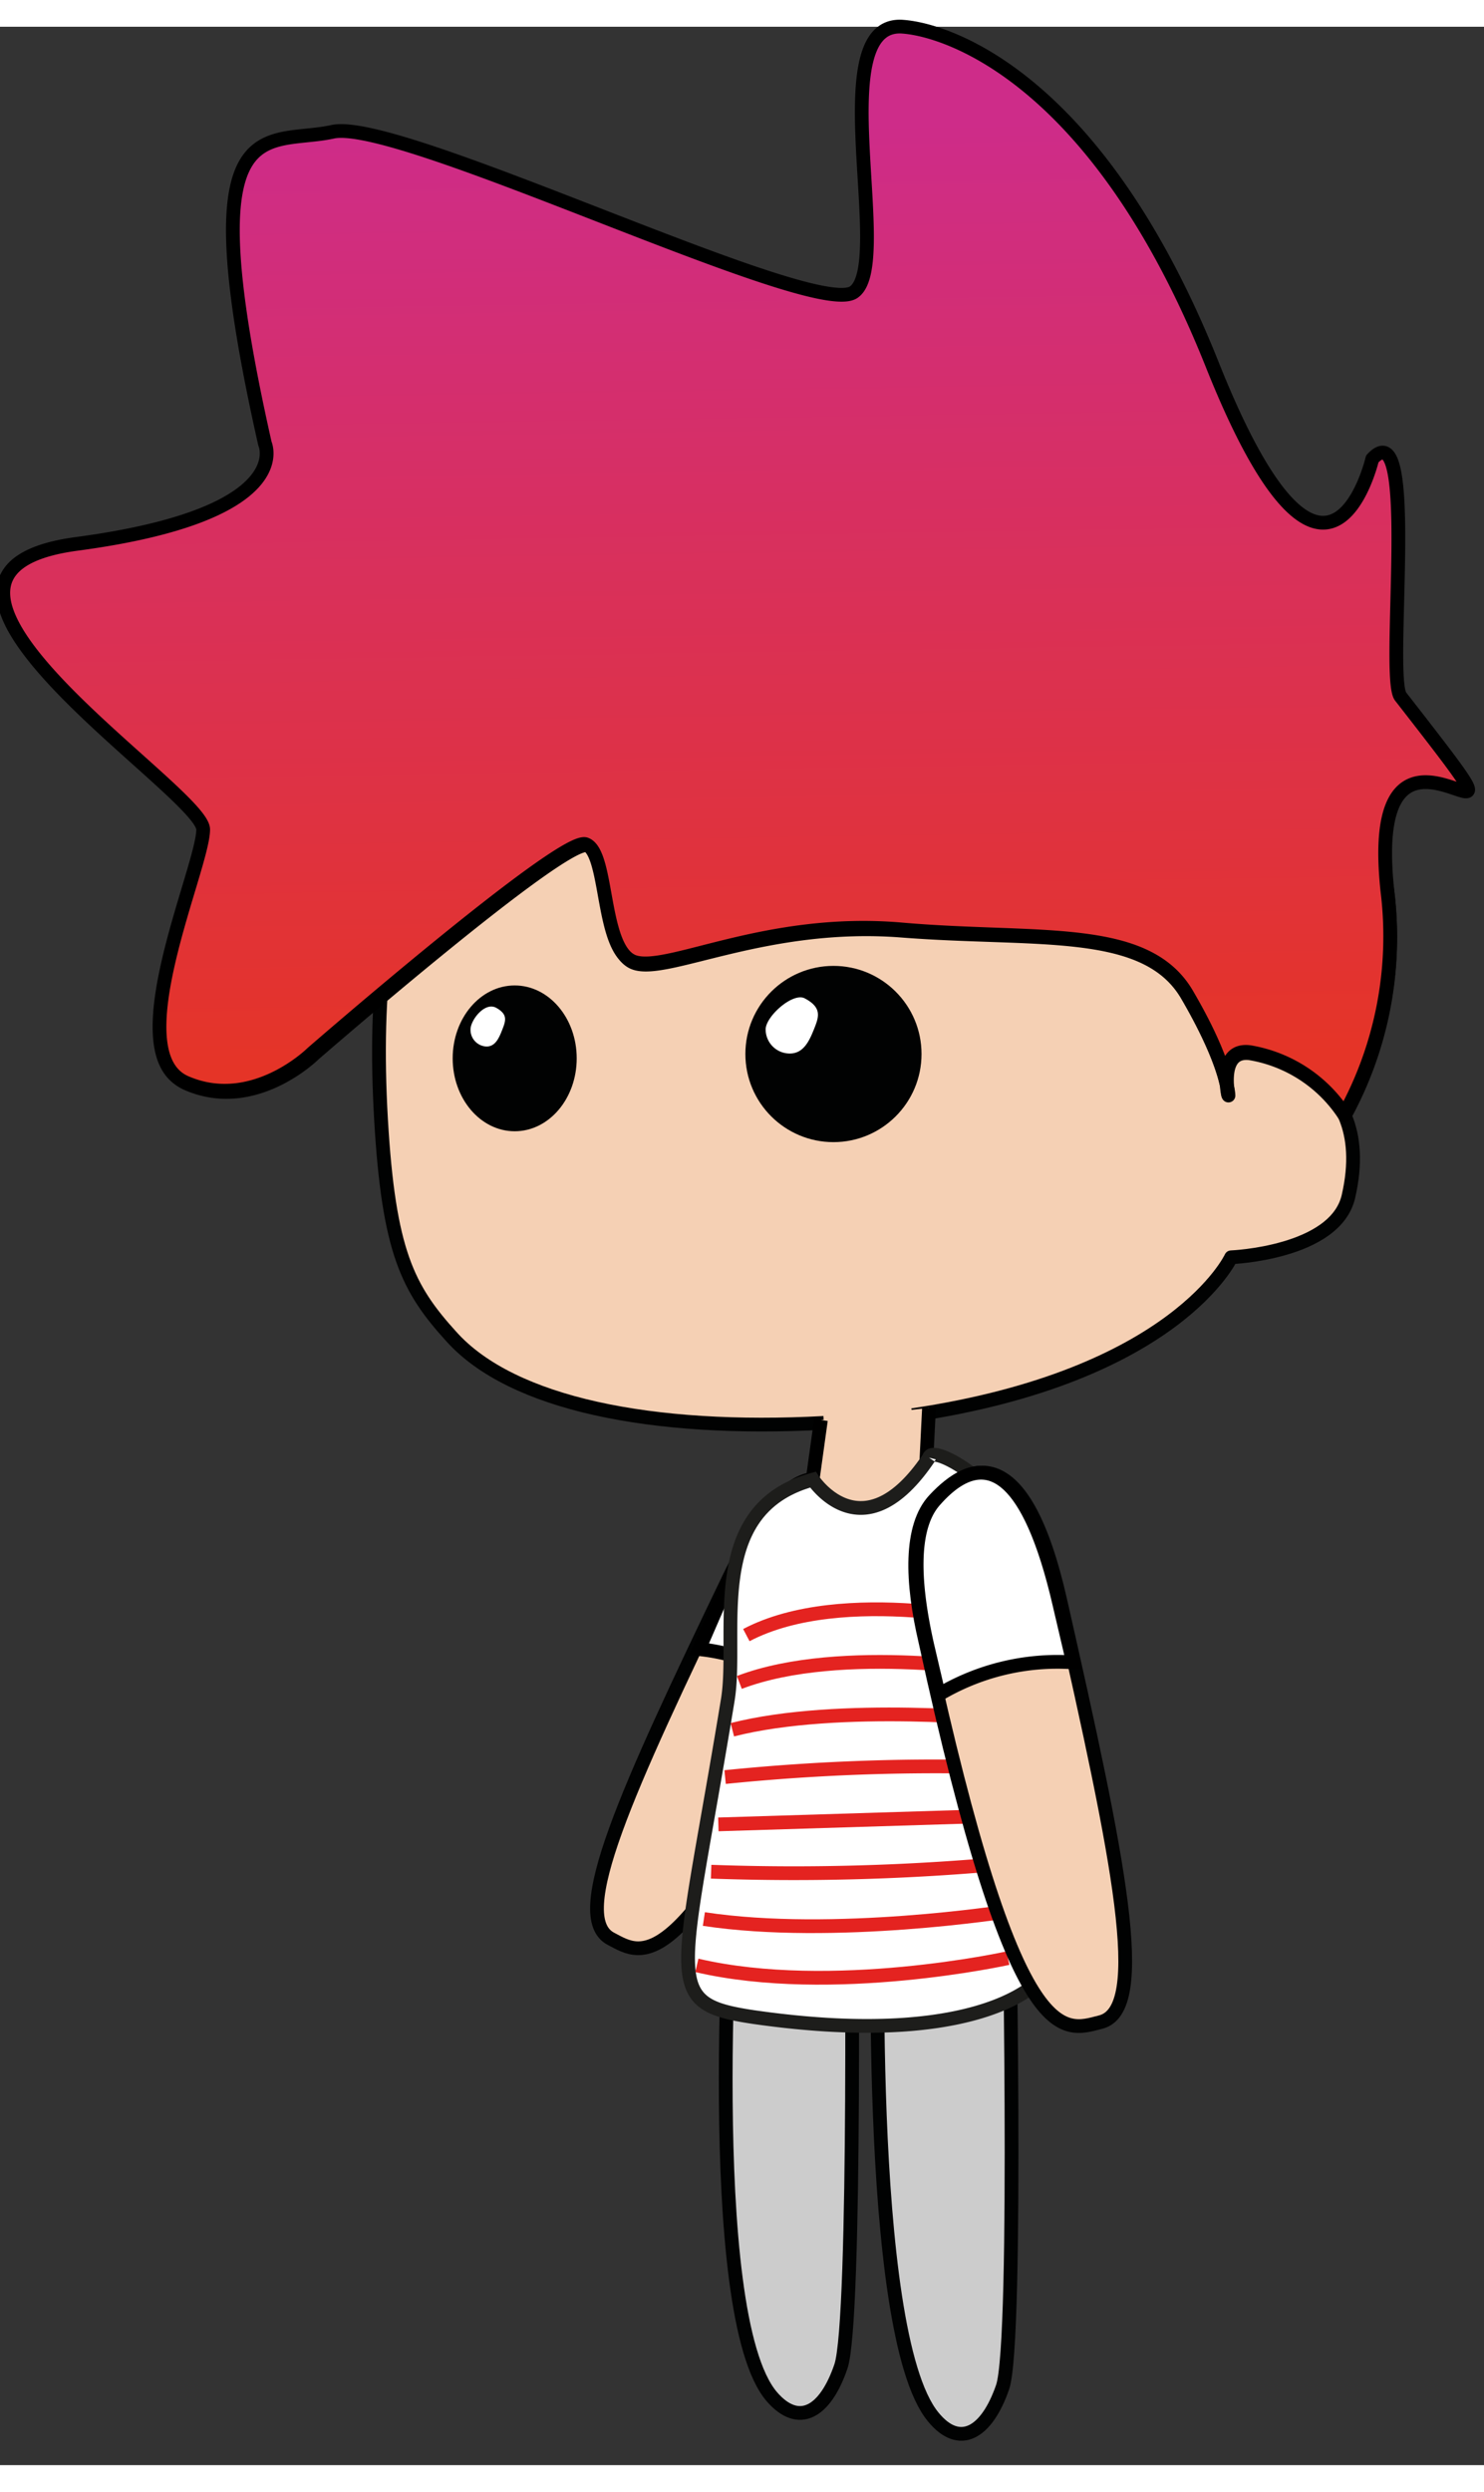 <svg id="svg91" width="71.5" height="120" version="1.1" viewBox="-11.5 -20 61.5 101" xmlns="http://www.w3.org/2000/svg" xmlns:xlink="http://www.w3.org/1999/xlink">
 <rect x="-11.5" y="-20" width="61.5" height="101" fill="#333333" stroke="none"/>
 <defs id="defs13">
  <style id="style2">.skin-12, .skin-3, .skin-11, .skin-5, .skin-4, .skin-6, .skin-1 {
        fill: #f5d0b4;
      }

      .skin-7, .skin-8 {
        fill: #ccc;
      }

      .skin-12, .skin-3, .skin-7, .skin-6, .skin-8, .skin-1 {
        stroke: #010202;
      }
      .skin-4, .skin-1 {
        stroke-miterlimit: 10;
      }
      .skin-11, .skin-4, .skin-1 {
        stroke-width: 0.57px;
      }
      .skin-3, .skin-11 {
        stroke-linejoin: round;
      }
      .skin-3 {
        stroke-width: 0.57px;
      }
      .skin-11, .skin-4 {
        stroke: #000;
      }
      .skin-6 {
        stroke-width: 0.57px;
        stroke-miterlimit: 1.9;
      }
      .skin-7 {
        stroke-width: 0.57px;
        stroke-miterlimit: 1.9;
      }
      .skin-8 {
        stroke-width: 0.57px;
        stroke-miterlimit: 1.9;
      }
      .skin-9 {
        fill: #010202;
      }
      .skin-10 {
        fill: #fff;
      }
      .skin-12 {
        stroke-width: 0.57px;
        stroke-miterlimit: 1.9;
      }
      .cheveux_de_flamiche-14, .cheveux_de_flamiche-13, .cheveux_de_flamiche-1, .cheveux_de_flamiche-3, .cheveux_de_flamiche-6, .cheveux_de_flamiche-5, .cheveux_de_flamiche-7 {
        stroke-width: 0.57px;
      }
      .cheveux_de_flamiche-14, .cheveux_de_flamiche-13, .cheveux_de_flamiche-2, .cheveux_de_flamiche-6, .cheveux_de_flamiche-5, .cheveux_de_flamiche-7 {
        stroke-linejoin: round;
      }
      .cheveux_de_flamiche-14, .cheveux_de_flamiche-13, .cheveux_de_flamiche-3, .cheveux_de_flamiche-6, .cheveux_de_flamiche-5, .cheveux_de_flamiche-7 {
        stroke: rgb(0,0,0);
      }
      .cheveux_de_flamiche-5 {
        fill: url("#cheveux_de_flamiche-gradient-0");
      }
      .cheveux_de_flamiche-6 {
        fill: url("#cheveux_de_flamiche-gradient-0-2");
      }
      .cheveux_de_flamiche-7 {
        fill: url("#cheveux_de_flamiche-gradient-0-3");
      }
      .cheveux_de_flamiche-13 {
        fill: url("#cheveux_de_flamiche-gradient-3");
      }
      .cheveux_de_flamiche-14 {
        fill: url("#cheveux_de_flamiche-gradient-0-5");
      }
      .t_shirt-4, .t_shirt-2, .t_shirt-1, .t_shirt-12 {
        stroke-miterlimit: 10;
      }
      .t_shirt-4, .t_shirt-2, .t_shirt-1, .t_shirt-11, .t_shirt-12, .t_shirt-13 {
        stroke-width: 0.57px;
      }
      .t_shirt-10, .t_shirt-2, .t_shirt-12 {
        fill: rgb(255,255,255);
      }
      .t_shirt-4, .t_shirt-2, .t_shirt-11 {
        stroke: rgb(0,0,0);
      }
      .t_shirt-3, .t_shirt-11, .t_shirt-13 {
        stroke-linejoin: round;
      }
      .t_shirt-12 {
        stroke: rgb(29,29,27);
      }
      .t_shirt-13 {
        fill: none;
        stroke: rgb(228,35,32);
      }</style>
  <linearGradient id="cheveux_de_flamiche-gradient-0" x1="-12.4" x2="53.29" y1="23.68" y2="23.68" gradientUnits="userSpaceOnUse">
   <stop id="stop4" stop-color="#ce2c89" offset="0"/>
   <stop id="stop6" stop-color="#e53427" offset="1"/>
  </linearGradient>
  <linearGradient id="cheveux_de_flamiche-gradient-0-2" x1="26.2" x2="30.78" y1="20.75" y2="20.75" xlink:href="#cheveux_de_flamiche-gradient-0"/>
  <linearGradient id="cheveux_de_flamiche-gradient-0-3" x1="-12.72" x2="55.58" y1="14.72" y2="14.72" xlink:href="#cheveux_de_flamiche-gradient-0"/>
  <linearGradient id="cheveux_de_flamiche-gradient-3" x1="20.28" x2="20.59" y1="-3.08" y2="16.42" xlink:href="#cheveux_de_flamiche-gradient-0"/>
  <linearGradient id="cheveux_de_flamiche-gradient-0-5" x1="18.6" x2="19.2" y1="-15.88" y2="22.86" xlink:href="#cheveux_de_flamiche-gradient-0"/>
 </defs>
 <g id="Normal">
  <g id="Right_arm-2" transform="rotate(23.444 24.558 44.645)">
   <path id="path75" class="skin-6" d="m24.45 47.13c0.07-2.27-0.21-4.33-1.35-5.16-1.65-1.19-3.82-1.55-4.06 4.53-0.39 9.92-0.51 15.62 1.45 15.77 1.51 0.11 3.51 0.73 3.96-15.14z"/>
   <g id="Main_droite-2">
    <path id="path20" class="t_shirt-2" d="m19.07 49.81v-2.56c0-6.87 2.29-6.53 4.07-5.25 1.24 0.89 1.14 3.26 1.17 5.81v2.09a8.19 8.19 0 0 0-5.24-0.09z"/>
   </g>
  </g>
  <g id="Right_leg-2">
   <path id="path81" class="skin-7" d="M23.78,56.23S24,75,23.35,76.91s-1.75,2.54-2.86,1.26c-2.94-3.41-1.62-22-1.62-22Z"/>
  </g>
  <g id="Left_leg-2">
   <path id="path78" class="skin-8" d="M30.29,55.86s.42,20-.24,21.91S28.26,80.34,27.17,79c-2.89-3.52-2.25-22.34-2.25-22.34Z"/>
  </g>
  <g id="Head-2">
   <g id="Forme_tete-2">
    <path id="path84" class="skin-3" d="M22.64,37.83c-7.11.38-12.92-.78-15.43-3.57-1.82-2-2.6-3.53-2.92-9C3.67,14.44,6.37,7.86,15.72,3.74,22.88.58,42.07,1,40.12,22.46c0,0,5.55.42,4.26,6-.55,2.34-4.86,2.51-4.86,2.51s-2.27,4.92-13.21,6.54"/>
   </g>
   <g id="Yeux">
    <g id="g41">
     <circle id="circle86" class="skin-9" cx="23.04" cy="22.55" r="3.65"/>
     <ellipse id="ellipse88" class="skin-9" cx="9.83" cy="22.73" rx="2.57" ry="3.02"/>
     <path id="path90" class="skin-10" d="M20.23,21.53a1,1,0,0,0,1,1c.56,0,.8-.5,1-1s.36-.9-.39-1.29C21.34,20,20.23,21,20.23,21.53Z"/>
     <path id="path92" class="skin-10" d="M8,21.53a.69.69,0,0,0,.66.71c.37,0,.52-.35.66-.71s.23-.62-.25-.89S8,21.15,8,21.53Z"/>
    </g>
   </g>
   <g id="Cheveux-2">
    <path id="path47" class="cheveux_de_flamiche-13" d="M-3,13.3c0,1.58-3.54,9.26-.74,10.48s5.25-1.22,5.25-1.22,10.36-9,11.34-8.65.61,4.39,1.95,4.87S20.26,17,25.87,17.44,36,17.2,37.7,20.12s1.71,4.15,1.71,4.15-.42-1.91.89-1.75a5.81,5.81,0,0,1,3.93,2.58A15.34,15.34,0,0,0,46,15.87C44.91,5.93,19.44-6.94-3,13.3Z"/>
   </g>
   <g id="Chapeau-2">
    <path id="path50" class="cheveux_de_flamiche-14" d="M45.37-2.1S43.5,5.93,38.74-6s-11-13.86-12.8-14c-3.45-.32-.36,9.88-2.07,11S5.09-16.26,2.29-15.65s-6-1.22-2.81,12.92c0,0,1.35,2.93-7.8,4.15s5.24,10.24,5.24,11.83-3.53,9.26-.73,10.48,5.25-1.22,5.25-1.22,10.36-9,11.33-8.65.61,4.38,2,4.87,5.48-1.83,11.09-1.34,10.12-.24,11.83,2.68,1.7,4.15,1.7,4.15-.41-1.91.89-1.75a5.81,5.81,0,0,1,3.93,2.58A15.26,15.26,0,0,0,46,15.82c-1.09-9.94,7.62,1,.55-8.07C45.91,7,47.31-4.2,45.37-2.1Z"/>
   </g>
  </g>
  <g id="Body-2">
   <path id="path57" class="skin-11" d="M27,37.21,26.86,40h0a3,3,0,0,1,3.55,3.3c-.35,3.27-3.82,5,1.09,14.09.41.76-3.65,6.49-9.31,4.11-3.62-1.51-4.25-3.94-3.11-9.52.57-2.75.26-10.59,3-11.1h0l.44-3.17"/>
   <g id="Corps-2">
    <g id="g80">
     <path id="path59" class="t_shirt-12" d="M27,39.27h0c.17-.68,3.84,1.65,3.65,3.68a71.06,71.06,0,0,0,1.49,16.92c.19.85-2.46,4-12.42,2.57-3.86-.58-3-1.32-1.06-13.13.46-2.77-1-7.91,3.53-9.13h0s2.07,3.17,4.81-.91"/>
     <g id="g78">
      <path id="path61" class="t_shirt-13" d="M30.27,46.17s-6.83-1.66-10.84.45"/>
      <path id="path63" class="t_shirt-13" d="M30.27,48.15s-6.89-1.19-11.13.43"/>
      <path id="path65" class="t_shirt-13" d="M30.27,50.13s-7-.72-11.42.41"/>
      <path id="path67" class="t_shirt-13" d="M30.27,52.11a86.31,86.31,0,0,0-11.72.39"/>
      <path id="path69" class="t_shirt-13" d="m30.27 54.09-12 0.37"/>
      <path id="path71" class="t_shirt-13" d="M30.27,56.07a95.67,95.67,0,0,1-12.3.35"/>
      <path id="path73" class="t_shirt-13" d="M30.27,58.06s-7.21,1.14-12.6.32"/>
      <path id="path76" class="t_shirt-13" d="M30.27,60s-7.28,1.61-12.89.3"/>
     </g>
    </g>
   </g>
  </g>
  <g id="Left_arm-2" transform="rotate(-13.176 28.223 41.679)">
   <path id="path110" class="skin-12" d="m25.7 46.43c0-2.51 0.44-4.79 1.71-5.63 1.82-1.22 4.17-1.5 4.12 5.26-0.08 11-0.24 17.34-2.35 17.38-1.63 0.03-3.75 0.56-3.48-17.01z"/>
   <g id="Bras_gauche-2">
    <path id="path85" class="t_shirt-2" d="m31.46 48.67v-2.56c0-6.88-2.29-6.54-4.07-5.26-1.24 0.89-1.63 3.21-1.65 5.76v2.09a9.61 9.61 0 0 1 5.72-0.03z"/>
   </g>
  </g>
 </g>
</svg>
